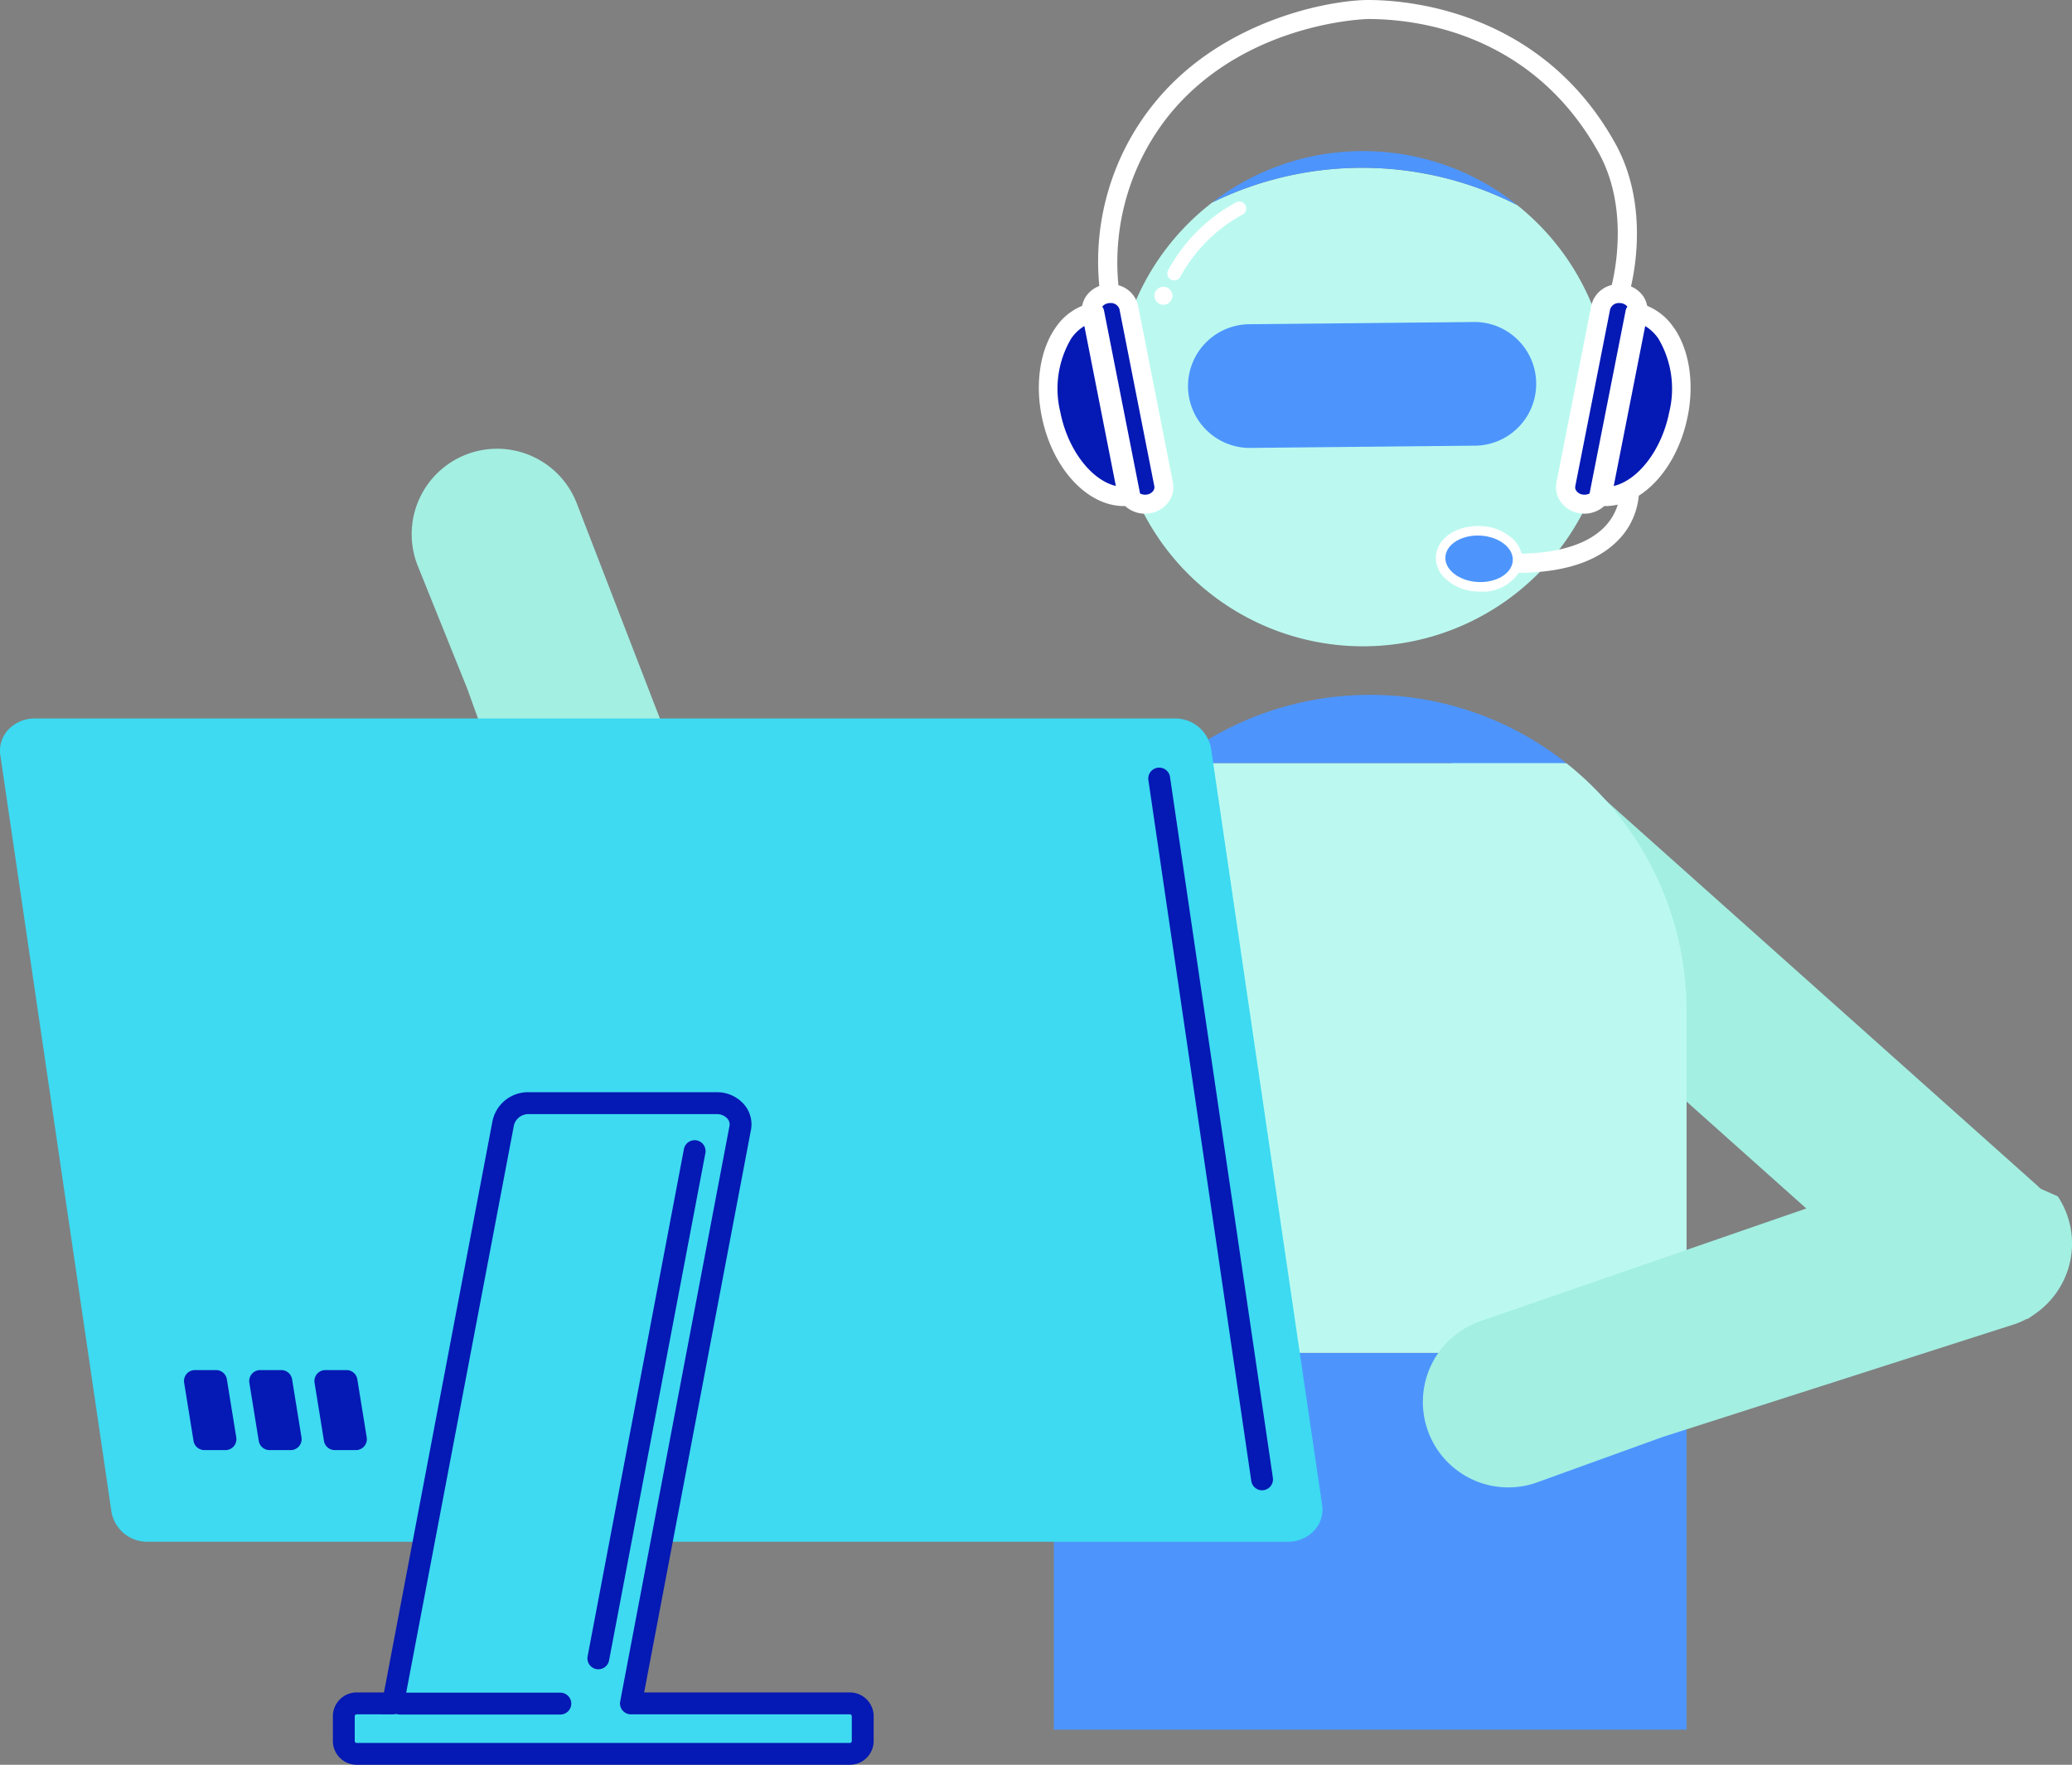 <svg id="グループ_2257" data-name="グループ 2257" xmlns="http://www.w3.org/2000/svg" xmlns:xlink="http://www.w3.org/1999/xlink" width="226.063" height="192.49" viewBox="0 0 226.063 192.49">
  <rect x="0" y="0" width="226.063" height="192.49" fill="#808080" stroke="none"/>
  <defs>
    <clipPath id="clip-path">
      <rect id="長方形_1807" data-name="長方形 1807" width="226.063" height="192.49" fill="none"/>
    </clipPath>
  </defs>
  <g id="グループ_2256" data-name="グループ 2256" clip-path="url(#clip-path)">
    <path id="パス_16820" data-name="パス 16820" d="M240.162,144.522a9.316,9.316,0,0,0-3.1-7.536L185.606,91.062a9.322,9.322,0,1,0-12.413,13.911l47.263,42.181,15.695,4.462a9.321,9.321,0,0,0,4.01-7.092" transform="translate(-14.896 -7.768)" fill="#a3efe2"/>
    <path id="パス_16821" data-name="パス 16821" d="M76.544,128.869a9.318,9.318,0,0,0,7.983,1.629l66.811-17.131a9.322,9.322,0,0,0-4.632-18.059L85.342,111.041,72.891,121.586a9.324,9.324,0,0,0,3.653,7.282" transform="translate(-6.384 -8.321)" fill="#a3efe2"/>
    <path id="パス_16822" data-name="パス 16822" d="M161.787,83.069a34.358,34.358,0,0,0-21.414,7.457H183.2a34.36,34.36,0,0,0-21.415-7.457" transform="translate(-12.294 -7.275)" fill="#4d95fd"/>
    <rect id="長方形_1806" data-name="長方形 1806" width="69.03" height="41.106" transform="translate(114.978 147.556)" fill="#4d95fd"/>
    <path id="パス_16823" data-name="パス 16823" d="M195.047,118.3v37.251H126.01V118.3a34.45,34.45,0,0,1,13.1-27.058h42.833a34.788,34.788,0,0,1,8.082,9.141,34.287,34.287,0,0,1,5.02,17.917" transform="translate(-11.036 -7.991)" fill="#bbf9f0"/>
    <path id="パス_16824" data-name="パス 16824" d="M139.957,94.68a.757.757,0,0,0-1.068-.039,26.874,26.874,0,0,0-5.847,7.889.756.756,0,0,0,1.355.672l0-.008a25.331,25.331,0,0,1,5.521-7.445.757.757,0,0,0,.038-1.068" transform="translate(-11.645 -8.271)" fill="#fff"/>
    <path id="パス_16825" data-name="パス 16825" d="M132.559,105.382a.98.98,0,1,0,1.076.872.979.979,0,0,0-1.076-.872" transform="translate(-11.533 -9.229)" fill="#fff"/>
    <path id="パス_16826" data-name="パス 16826" d="M177.211,24.127a37.217,37.217,0,0,0-33.276-.278,27,27,0,1,0,33.276.278" transform="translate(-11.683 -1.757)" fill="#bbf9f0"/>
    <path id="パス_16827" data-name="パス 16827" d="M173.573,51.98l-24.889.248a6.748,6.748,0,0,1-.134-13.49l24.889-.247a6.748,6.748,0,0,1,.134,13.489" transform="translate(-12.442 -3.371)" fill="#4d95fd"/>
    <path id="パス_16828" data-name="パス 16828" d="M190.986,54.377h0l-.161-16.213a5.033,5.033,0,0,1,5.084,4.984h0l.061,6.144a5.033,5.033,0,0,1-4.984,5.084" transform="translate(-16.713 -3.342)" fill="#023bad"/>
    <path id="パス_16829" data-name="パス 16829" d="M134.479,54.936h0l-.161-16.213a5.034,5.034,0,0,0-4.985,5.084l.061,6.144a5.035,5.035,0,0,0,5.084,4.985" transform="translate(-11.327 -3.391)" fill="#023bad"/>
    <path id="パス_16830" data-name="パス 16830" d="M162.8,18.1a26.88,26.88,0,0,0-17.851,5.57,37.214,37.214,0,0,1,33.276.278A26.865,26.865,0,0,0,162.8,18.1" transform="translate(-12.695 -1.582)" fill="#4d95fd"/>
    <path id="パス_16831" data-name="パス 16831" d="M148.1,24.485a.755.755,0,0,0-1.023-.3h0a18.394,18.394,0,0,0-7.4,7.391.756.756,0,1,0,1.328.724,16.892,16.892,0,0,1,6.789-6.785.755.755,0,0,0,.3-1.024" transform="translate(-12.225 -2.11)" fill="#fff"/>
    <path id="パス_16832" data-name="パス 16832" d="M139.016,34.286a.98.98,0,1,0,.989.97.979.979,0,0,0-.989-.97" transform="translate(-12.09 -3.003)" fill="#fff"/>
    <path id="パス_16833" data-name="パス 16833" d="M75.066,123.4a9.318,9.318,0,0,0,8.031-1.37l4.2-10.521L67.249,59.624c-.036-.094-.073-.188-.112-.28a9.321,9.321,0,0,0-17.178,7.244L55.3,79.842l13.73,38.091a9.321,9.321,0,0,0,6.04,5.467Z" transform="translate(-4.311 -4.698)" fill="#a3efe2"/>
    <path id="パス_16834" data-name="パス 16834" d="M89.272,127.837A11.2,11.2,0,1,0,73.469,129a11.2,11.2,0,0,0,15.8-1.166" transform="translate(-6.094 -9.574)" fill="#023bad"/>
    <path id="パス_16835" data-name="パス 16835" d="M240.5,150.654a9.317,9.317,0,0,0-1.08-8.075L229.053,138l-52.573,18.174c-.095.033-.19.067-.284.1a9.321,9.321,0,1,0,6.622,17.426l13.439-4.858,38.558-12.354a9.325,9.325,0,0,0,5.681-5.84Z" transform="translate(-14.905 -12.087)" fill="#a3efe2"/>
    <path id="パス_16836" data-name="パス 16836" d="M140.6,174.611H16.279a2.786,2.786,0,0,1-2.824-2.218L1.33,89.838A2.416,2.416,0,0,1,3.914,87.2H128.239a2.786,2.786,0,0,1,2.824,2.218l12.124,82.556a2.415,2.415,0,0,1-2.583,2.638" transform="translate(-0.114 -7.637)" fill="#3ddaf1"/>
    <path id="パス_16837" data-name="パス 16837" d="M140.49,175.689H16.164a3.966,3.966,0,0,1-4-3.237L.036,89.9A3.331,3.331,0,0,1,.828,87.2,3.9,3.9,0,0,1,3.8,85.893H128.125a3.965,3.965,0,0,1,4,3.237l12.125,82.555a3.326,3.326,0,0,1-.792,2.694,3.9,3.9,0,0,1-2.971,1.309M3.8,88.277a1.523,1.523,0,0,0-1.167.483.969.969,0,0,0-.237.791L14.52,172.106a1.619,1.619,0,0,0,1.644,1.2H140.49a1.522,1.522,0,0,0,1.167-.483.968.968,0,0,0,.237-.79L129.769,89.475a1.62,1.62,0,0,0-1.644-1.2Z" transform="translate(0 -7.523)" fill="#3ddaf1"/>
    <path id="パス_16838" data-name="パス 16838" d="M96.321,197.344H72.438l11.934-62.828a2.415,2.415,0,0,0-2.583-2.638H61.319A2.784,2.784,0,0,0,58.5,134.1L46.481,197.344H42.514a1.4,1.4,0,0,0-1.4,1.4v2.7a1.4,1.4,0,0,0,1.4,1.4H96.321a1.4,1.4,0,0,0,1.4-1.4v-2.7a1.4,1.4,0,0,0-1.4-1.4" transform="translate(-3.601 -11.55)" fill="#3edaf1"/>
    <path id="パス_16839" data-name="パス 16839" d="M96.206,203.926H42.4a2.6,2.6,0,0,1-2.595-2.595v-2.7a2.6,2.6,0,0,1,2.595-2.595H45.38l11.831-62.279a3.954,3.954,0,0,1,3.995-3.188H81.674a3.9,3.9,0,0,1,2.972,1.308,3.324,3.324,0,0,1,.792,2.694l-1.773,9.337-9.9,52.127H96.206a2.6,2.6,0,0,1,2.6,2.595v2.7a2.6,2.6,0,0,1-2.6,2.595m-53.805-5.5a.212.212,0,0,0-.212.211v2.7a.212.212,0,0,0,.212.211H96.206a.212.212,0,0,0,.213-.211v-2.7a.212.212,0,0,0-.213-.211H72.324a1.193,1.193,0,0,1-1.172-1.415l11.936-62.828a.95.95,0,0,0-.246-.741,1.524,1.524,0,0,0-1.168-.483H61.206a1.62,1.62,0,0,0-1.644,1.2l-12.024,63.3a1.192,1.192,0,0,1-1.171.969Z" transform="translate(-3.486 -11.436)" fill="#0519b4"/>
    <path id="パス_16840" data-name="パス 16840" d="M149.723,170.588a1.193,1.193,0,0,1-1.178-1.019L137.319,93.13a1.192,1.192,0,0,1,2.359-.345L150.9,169.223a1.191,1.191,0,0,1-1.006,1.351,1.13,1.13,0,0,1-.174.014" transform="translate(-12.025 -8.037)" fill="#0519b4"/>
    <path id="パス_16841" data-name="パス 16841" d="M26.642,171.433H24.335l-1.026-6.346h2.308Z" transform="translate(-2.041 -14.459)" fill="#e8e8e6"/>
    <path id="パス_16842" data-name="パス 16842" d="M26.528,172.511H24.221a1.193,1.193,0,0,1-1.177-1l-1.026-6.345a1.191,1.191,0,0,1,1.176-1.382H25.5a1.194,1.194,0,0,1,1.178,1l1.026,6.345a1.192,1.192,0,0,1-1.177,1.383" transform="translate(-1.927 -14.344)" fill="#0519b4"/>
    <path id="パス_16843" data-name="パス 16843" d="M34.44,171.433H32.133l-1.026-6.346h2.308Z" transform="translate(-2.724 -14.459)" fill="#e8e8e6"/>
    <path id="パス_16844" data-name="パス 16844" d="M34.326,172.511H32.018a1.193,1.193,0,0,1-1.176-1l-1.026-6.345a1.193,1.193,0,0,1,1.176-1.382H33.3a1.193,1.193,0,0,1,1.177,1l1.026,6.345a1.193,1.193,0,0,1-1.177,1.383" transform="translate(-2.61 -14.344)" fill="#0519b4"/>
    <path id="パス_16845" data-name="パス 16845" d="M42.238,171.433H39.93L38.9,165.087h2.308Z" transform="translate(-3.407 -14.459)" fill="#e8e8e6"/>
    <path id="パス_16846" data-name="パス 16846" d="M42.124,172.511H39.816a1.193,1.193,0,0,1-1.176-1l-1.027-6.345a1.193,1.193,0,0,1,1.177-1.382H41.1a1.193,1.193,0,0,1,1.177,1l1.026,6.345a1.193,1.193,0,0,1-1.177,1.383" transform="translate(-3.293 -14.344)" fill="#0519b4"/>
    <path id="パス_16847" data-name="パス 16847" d="M65.21,204.732h-17.5a1.192,1.192,0,0,1,0-2.384h17.5a1.192,1.192,0,0,1,0,2.384" transform="translate(-4.074 -17.722)" fill="#0519b4"/>
    <path id="パス_16848" data-name="パス 16848" d="M71.436,194.015a1.243,1.243,0,0,1-.224-.021,1.193,1.193,0,0,1-.949-1.394l10.5-55.289a1.192,1.192,0,1,1,2.341.445l-10.5,55.29a1.193,1.193,0,0,1-1.17.969" transform="translate(-6.152 -11.941)" fill="#0519b4"/>
    <path id="パス_16849" data-name="パス 16849" d="M134.346,57.372c-3.72.588-7.62-3.423-8.71-8.959s1.042-10.5,4.762-11.085Z" transform="translate(-10.978 -3.269)" fill="#0519b4"/>
    <path id="パス_16850" data-name="パス 16850" d="M136.7,58.037h0a2.056,2.056,0,0,1-2.391-1.5l-3.8-19.287a1.876,1.876,0,0,1,1.673-2.141,2.056,2.056,0,0,1,2.391,1.5l3.8,19.287a1.876,1.876,0,0,1-1.674,2.141" transform="translate(-11.428 -3.073)" fill="#0519b4"/>
    <path id="パス_16851" data-name="パス 16851" d="M191.152,57.372c3.72.588,7.62-3.423,8.71-8.959s-1.042-10.5-4.762-11.085Z" transform="translate(-16.741 -3.269)" fill="#0519b4"/>
    <path id="パス_16852" data-name="パス 16852" d="M188.9,58.037h0a2.055,2.055,0,0,0,2.39-1.5l3.8-19.286a1.876,1.876,0,0,0-1.673-2.141,2.057,2.057,0,0,0-2.391,1.5l-3.8,19.287a1.877,1.877,0,0,0,1.675,2.141" transform="translate(-16.395 -3.073)" fill="#0519b4"/>
    <path id="パス_16854" data-name="パス 16854" d="M193.491,35.734a6.44,6.44,0,0,0-2.9-2.376,2.756,2.756,0,0,0-.449-1.073,3.046,3.046,0,0,0-1.316-1.039c.6-2.6,1.684-9.519-1.751-15.671C179,1.123,164.437,0,160.165,0,156.234,0,144.39,2,136.9,11.148a27.416,27.416,0,0,0-6.082,20.047,3.061,3.061,0,0,0-1.422,1.09,2.77,2.77,0,0,0-.449,1.073,6.44,6.44,0,0,0-2.9,2.376c-1.669,2.39-2.239,5.983-1.525,9.61,1.13,5.737,4.964,9.855,8.979,9.855.042,0,.085-.009.128-.01a3.231,3.231,0,0,0,2.172.841,3.194,3.194,0,0,0,.516-.041,3.129,3.129,0,0,0,2.08-1.27,2.715,2.715,0,0,0,.45-2.095l-3.8-19.287a2.973,2.973,0,0,0-2.144-2.224,25.7,25.7,0,0,1,5.6-18.651c8.278-10.106,21.531-10.388,21.663-10.388,5.109,0,17.781,1.413,25.1,14.513,3.215,5.756,1.943,12.513,1.462,14.5a2.983,2.983,0,0,0-2.235,2.251l-3.8,19.287a2.719,2.719,0,0,0,.45,2.095,3.134,3.134,0,0,0,2.08,1.27,3.1,3.1,0,0,0,.516.04,3.23,3.23,0,0,0,2.171-.84c.043,0,.087.01.13.01a6.048,6.048,0,0,0,1.345-.161,6.016,6.016,0,0,1-1.6,2.589c-1.807,1.75-4.868,2.679-8.9,2.764a3.179,3.179,0,0,0-.7-1.356,5.253,5.253,0,0,0-3.657-1.646c-2.638-.162-4.818,1.255-4.978,3.241a3.008,3.008,0,0,0,.78,2.235,5.253,5.253,0,0,0,3.658,1.648q.214.014.424.014a4.714,4.714,0,0,0,4.164-2.045c4.827-.036,8.423-1.174,10.7-3.412a7.926,7.926,0,0,0,2.4-5c2.516-1.6,4.573-4.781,5.35-8.728.715-3.627.145-7.22-1.525-9.61m-66.938,9.209a10.73,10.73,0,0,1,1.191-8.02,4.678,4.678,0,0,1,1.433-1.362l3.435,17.445c-2.66-.632-5.245-3.925-6.059-8.062m6.456-11.2,3.8,19.286a.651.651,0,0,1-.114.505,1.046,1.046,0,0,1-.7.41,1.2,1.2,0,0,1-.742-.117l-3.933-19.965a1.036,1.036,0,0,0-.19-.412,1.05,1.05,0,0,1,.672-.382,1.323,1.323,0,0,1,.2-.015.989.989,0,0,1,1.014.69m39.106,28.7a3.292,3.292,0,0,1-2.223-.935.972.972,0,0,1-.28-.711c.054-.668,1.113-1.347,2.5-1.347.091,0,.184,0,.277.009a3.321,3.321,0,0,1,2.179.9c-.153-.008-.3-.007-.451-.017a1.057,1.057,0,0,0-1.1.967,1.031,1.031,0,0,0,.541.974,3.919,3.919,0,0,1-1.44.164m12.171-8.621a1.227,1.227,0,0,1-.742.119,1.044,1.044,0,0,1-.7-.41.648.648,0,0,1-.115-.505l3.8-19.286a.99.99,0,0,1,1.015-.69,1.32,1.32,0,0,1,.2.015,1.055,1.055,0,0,1,.672.383,1.022,1.022,0,0,0-.191.411Zm8.694-8.878c-.815,4.137-3.4,7.43-6.058,8.062l3.435-17.445a4.678,4.678,0,0,1,1.433,1.362,10.725,10.725,0,0,1,1.19,8.02" transform="translate(-10.879)" fill="#fff"/>
    <path id="パス_16853" data-name="パス 16853" d="M180.185,66.795c-.112,1.4-1.849,2.422-3.878,2.29s-3.583-1.369-3.47-2.764,1.848-2.422,3.877-2.29,3.583,1.368,3.471,2.764" transform="translate(-15.137 -5.607)" fill="#4d95fd"/>
  </g>
</svg>
